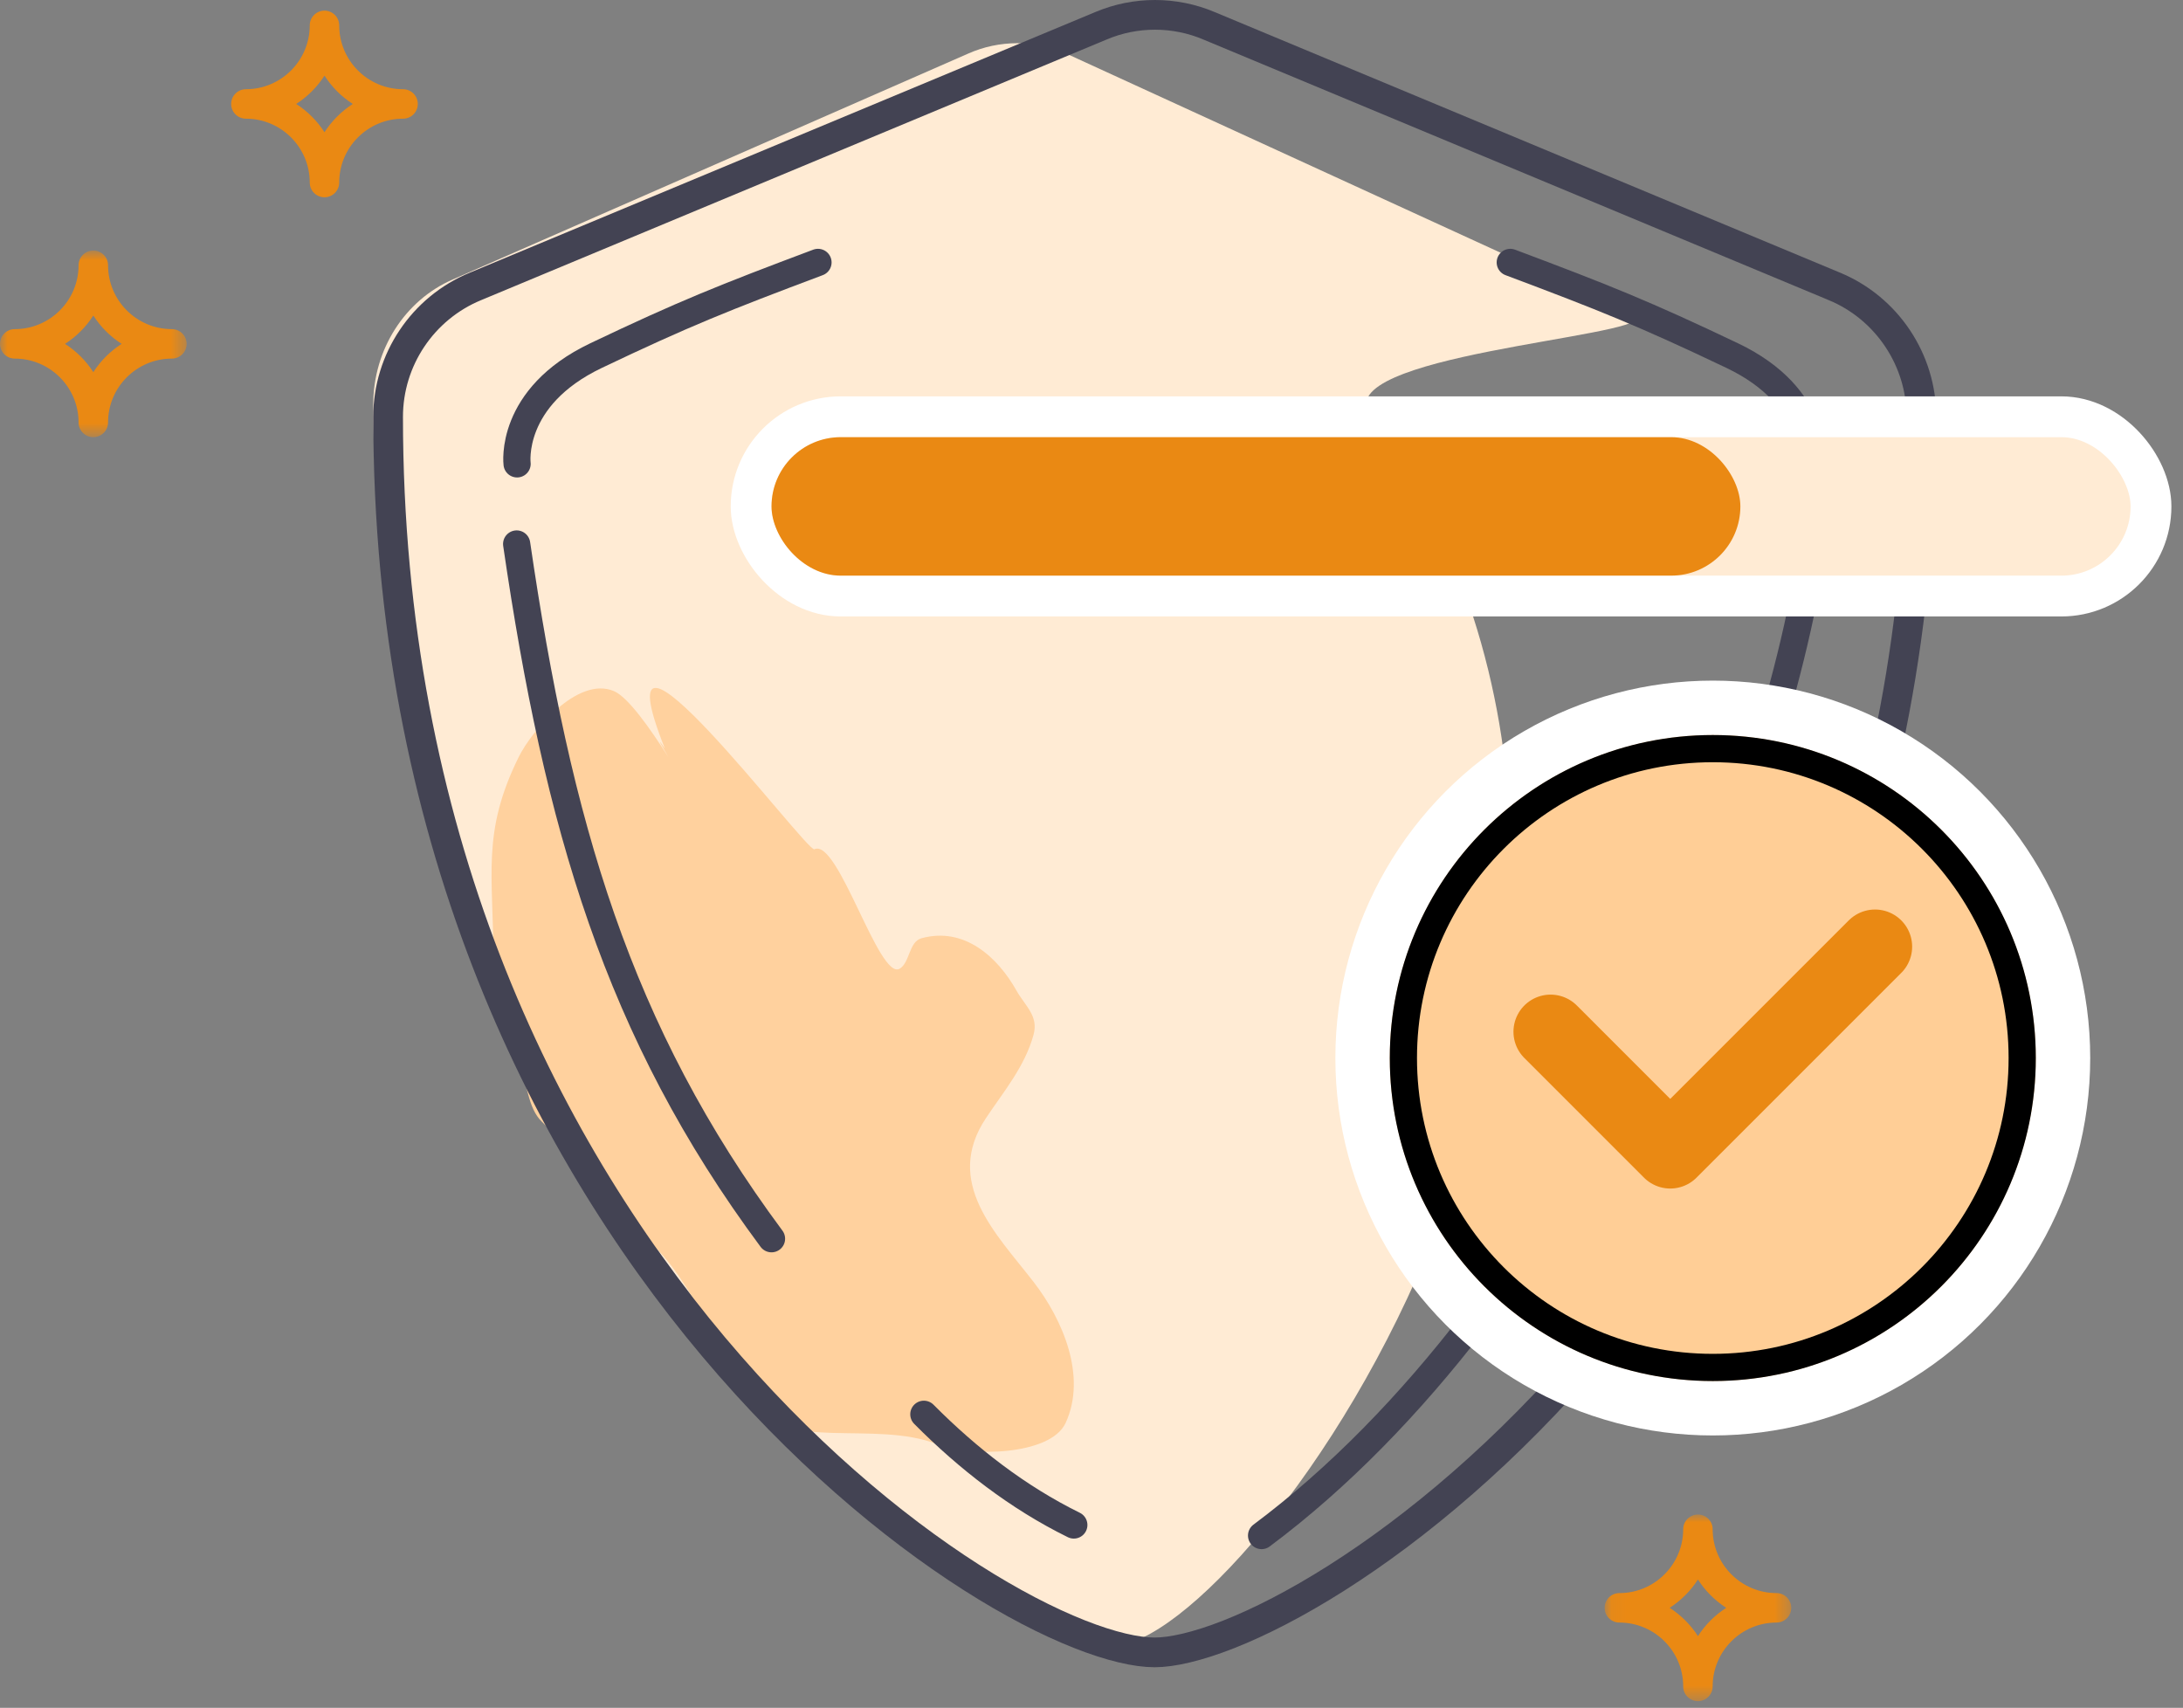 <svg width="147" height="115" viewBox="0 0 147 115" fill="none" xmlns="http://www.w3.org/2000/svg">
<rect x="0" y="0" width="147" height="115" fill="#808080" stroke="none"/>
<path d="M74.975 110.818C83.873 110.818 118.324 64.37 91.991 27.227C91.991 23.546 113.144 22.496 109.938 21.094L71.828 3.621C70.767 3.146 69.632 2.909 68.498 2.909C67.363 2.909 66.228 3.146 65.167 3.621L30.486 18.82C27.257 20.222 25.135 23.546 25.135 27.227C25.135 76.141 65.853 110.818 74.975 110.818Z" fill="#FFEBD4"/>
<path d="M33.225 64.499C33.225 58.923 32.411 56.07 34.932 50.969C35.775 49.263 38.888 45.492 41.345 46.539C42.283 46.939 43.745 48.998 44.999 50.969C44.254 49.695 44.334 49.756 44.775 50.416C39.881 38.133 54.328 57.431 54.839 57.187C56.442 56.418 59.191 66.063 60.586 65.228C61.274 64.815 61.195 63.414 62.057 63.178C64.935 62.39 67.178 64.444 68.448 66.704C69.031 67.743 69.948 68.401 69.597 69.679C69.012 71.813 67.609 73.469 66.402 75.277C63.5 79.624 67.083 83.073 69.597 86.318C71.557 88.847 73.207 92.672 71.758 95.817C70.729 98.049 65.222 98.098 63.161 97.271C58.895 95.559 52.595 97.855 50.494 94.386C49.24 92.315 45.705 84.481 43.246 83.392C38.932 81.484 40.084 78.982 36.495 75.541C35.501 74.589 35.546 72.884 34.932 71.707C34.128 70.166 33.69 69.224 33.69 67.52L33.225 64.499Z" fill="#FFD19E"/>
<path d="M123.532 19.287L123.533 19.288C127.053 20.75 129.386 24.223 129.386 28.067C129.386 56.24 119.027 77.066 107.353 90.847C101.513 97.742 95.347 102.868 89.993 106.264C87.315 107.962 84.851 109.221 82.743 110.052C80.617 110.89 78.916 111.268 77.747 111.268C76.542 111.268 74.817 110.883 72.674 110.035C70.549 109.194 68.075 107.921 65.392 106.207C60.028 102.779 53.874 97.614 48.053 90.693C36.419 76.859 26.135 56.032 26.135 28.067C26.135 24.224 28.466 20.752 32.012 19.288L32.015 19.287L74.116 1.745L74.116 1.745L74.123 1.742C75.285 1.248 76.529 1 77.774 1C79.019 1 80.263 1.248 81.425 1.742L81.432 1.745L123.532 19.287Z" stroke="#434353" stroke-width="2"/>
<path d="M122.092 36.631C119.33 55.53 105.921 87.745 84.953 103.4" stroke="#434353" stroke-width="1.832" stroke-linecap="round"/>
<circle cx="115.337" cy="71.246" r="23.583" fill="#FFCE96" stroke="white" stroke-width="3.664"/>
<circle cx="115.337" cy="71.246" r="20.835" stroke="black" stroke-width="1.832"/>
<path d="M34.791 36.631C37.553 55.53 41.567 69.425 51.952 83.413" stroke="#434353" stroke-width="1.832" stroke-linecap="round"/>
<path d="M62.211 95.235C65.191 98.235 68.549 100.838 72.309 102.689" stroke="#434353" stroke-width="1.832" stroke-linecap="round"/>
<path d="M34.82 31.235C34.82 31.235 34.246 26.754 40.137 23.945C46.028 21.136 48.747 20.048 55.082 17.67" stroke="#434353" stroke-width="1.832" stroke-linecap="round"/>
<path d="M121.961 31.235C121.961 31.235 122.535 26.754 116.644 23.945C110.753 21.136 108.035 20.048 101.699 17.67" stroke="#434353" stroke-width="1.832" stroke-linecap="round"/>
<rect x="50.579" y="28.064" width="94.266" height="12.073" rx="6.036" fill="#FFEBD4" stroke="white" stroke-width="2.748"/>
<rect x="51.953" y="29.438" width="65.241" height="9.324" rx="4.662" fill="#EA8913"/>
<path d="M104.414 69.475L112.472 77.533L126.261 63.745" stroke="#EA8913" stroke-width="5" stroke-linecap="round" stroke-linejoin="round"/>
<path fill-rule="evenodd" clip-rule="evenodd" d="M19.945 7C20.709 7.491 21.36 8.142 21.851 8.904C22.342 8.142 22.992 7.491 23.756 7C22.992 6.509 22.342 5.858 21.851 5.093C21.36 5.858 20.709 6.509 19.945 7M21.85 13.284C21.302 13.284 20.858 12.839 20.858 12.291C20.858 9.919 18.929 7.992 16.559 7.992C16.011 7.992 15.566 7.548 15.566 7C15.566 6.452 16.011 6.008 16.559 6.008C18.929 6.008 20.858 4.078 20.858 1.709C20.858 1.161 21.302 0.717 21.85 0.717C22.398 0.717 22.842 1.161 22.842 1.709C22.842 4.078 24.771 6.008 27.141 6.008C27.689 6.008 28.134 6.452 28.134 7C28.134 7.548 27.689 7.992 27.141 7.992C24.771 7.992 22.842 9.919 22.842 12.291C22.842 12.839 22.398 13.284 21.85 13.284" fill="#EA8913"/>
<mask id="mask0_127_278" style="mask-type:luminance" maskUnits="userSpaceOnUse" x="0" y="16" width="13" height="14">
<path fill-rule="evenodd" clip-rule="evenodd" d="M0 16.871H12.567V29.438H0V16.871Z" fill="white"/>
</mask>
<g mask="url(#mask0_127_278)">
<path fill-rule="evenodd" clip-rule="evenodd" d="M4.379 23.155C5.143 23.646 5.793 24.297 6.285 25.059C6.775 24.297 7.426 23.646 8.19 23.155C7.426 22.664 6.775 22.013 6.285 21.248C5.793 22.013 5.143 22.664 4.379 23.155M6.284 29.438C5.736 29.438 5.291 28.994 5.291 28.446C5.291 26.074 3.363 24.147 0.992 24.147C0.445 24.147 0 23.703 0 23.155C0 22.607 0.445 22.163 0.992 22.163C3.363 22.163 5.291 20.233 5.291 17.863C5.291 17.315 5.736 16.871 6.284 16.871C6.831 16.871 7.276 17.315 7.276 17.863C7.276 20.233 9.205 22.163 11.575 22.163C12.123 22.163 12.567 22.607 12.567 23.155C12.567 23.703 12.123 24.147 11.575 24.147C9.205 24.147 7.276 26.074 7.276 28.446C7.276 28.994 6.831 29.438 6.284 29.438" fill="#EA8913"/>
</g>
<mask id="mask1_127_278" style="mask-type:luminance" maskUnits="userSpaceOnUse" x="108" y="101" width="13" height="14">
<path fill-rule="evenodd" clip-rule="evenodd" d="M108.053 101.984H120.62V114.551H108.053V101.984Z" fill="white"/>
</mask>
<g mask="url(#mask1_127_278)">
<path fill-rule="evenodd" clip-rule="evenodd" d="M112.432 108.267C113.195 108.759 113.846 109.409 114.337 110.172C114.828 109.409 115.479 108.759 116.242 108.267C115.479 107.777 114.828 107.125 114.337 106.361C113.846 107.125 113.195 107.777 112.432 108.267M114.336 114.551C113.789 114.551 113.344 114.107 113.344 113.559C113.344 111.187 111.416 109.259 109.045 109.259C108.497 109.259 108.053 108.815 108.053 108.267C108.053 107.72 108.497 107.275 109.045 107.275C111.416 107.275 113.344 105.345 113.344 102.976C113.344 102.428 113.789 101.984 114.336 101.984C114.884 101.984 115.328 102.428 115.328 102.976C115.328 105.345 117.257 107.275 119.627 107.275C120.175 107.275 120.62 107.72 120.62 108.267C120.62 108.815 120.175 109.259 119.627 109.259C117.257 109.259 115.328 111.187 115.328 113.559C115.328 114.107 114.884 114.551 114.336 114.551" fill="#EA8913"/>
</g>
</svg>
